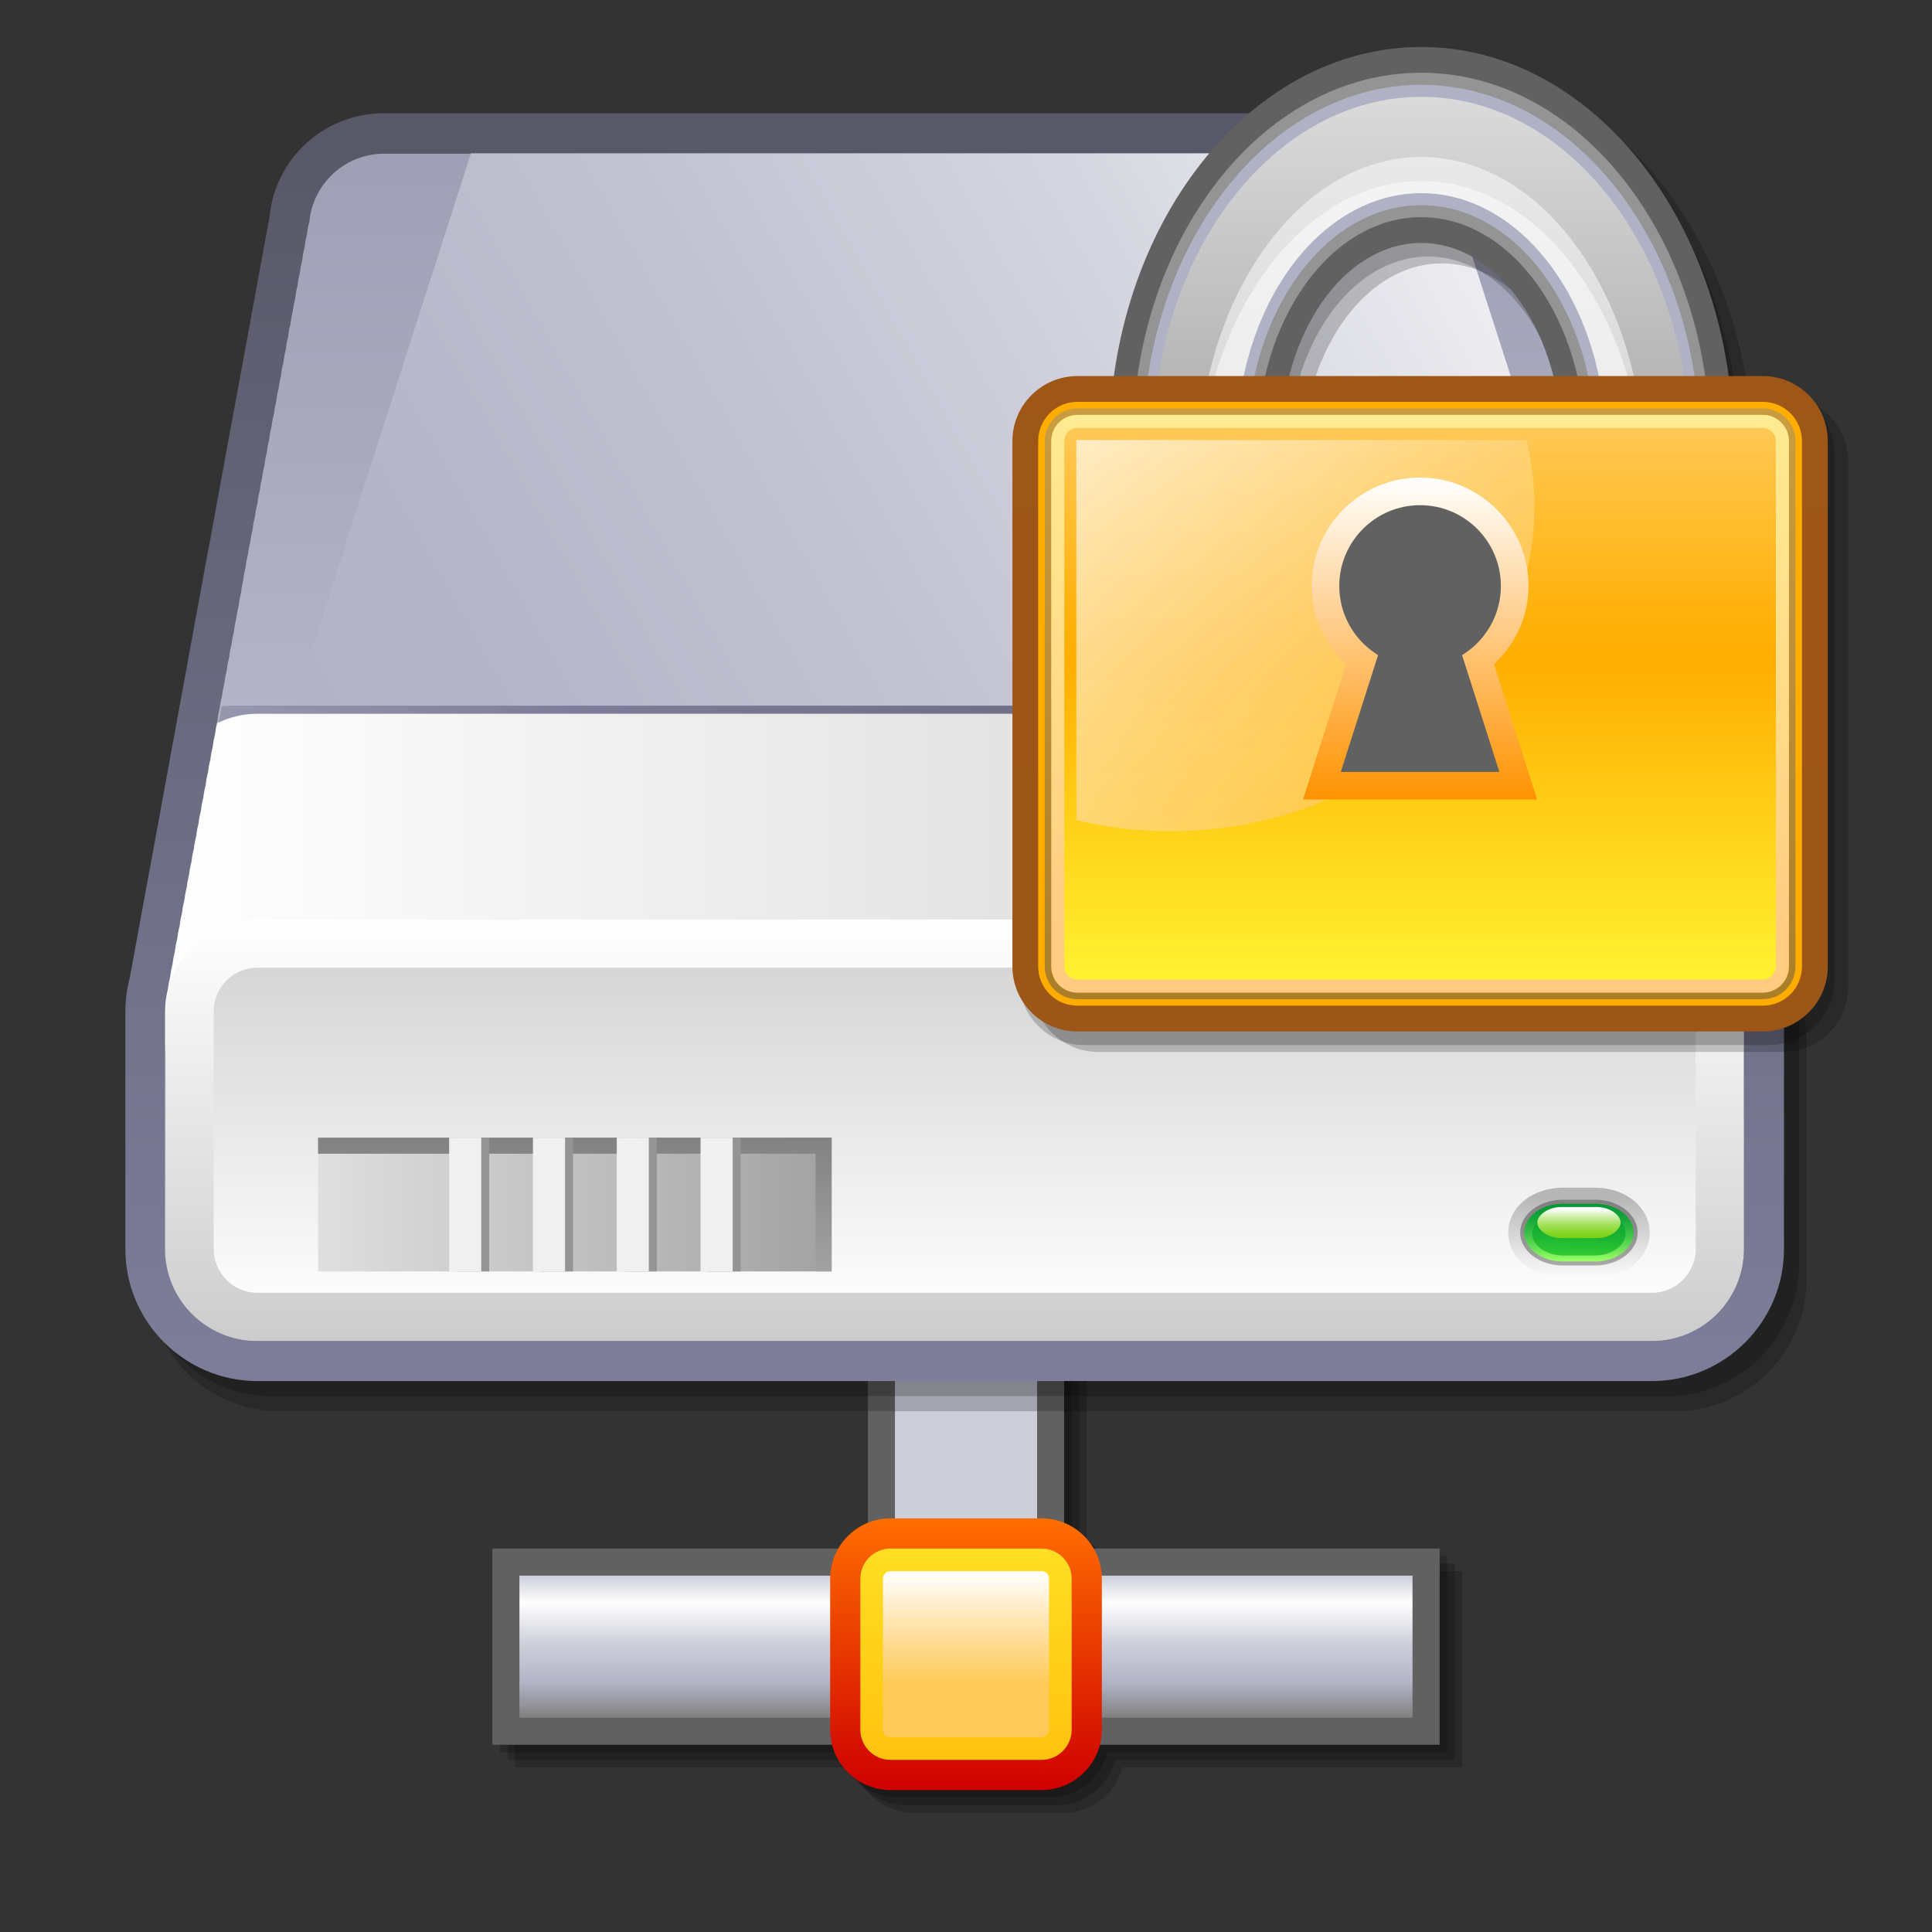 <?xml version="1.0" encoding="UTF-8" standalone="no"?>
<!DOCTYPE svg PUBLIC "-//W3C//DTD SVG 20010904//EN"
"http://www.w3.org/TR/2001/REC-SVG-20010904/DTD/svg10.dtd">
<svg xmlns="http://www.w3.org/2000/svg" xmlns:xlink="http://www.w3.org/1999/xlink" xmlns:xml="http://www.w3.org/XML/1998/namespace" xml:space="preserve" width="64" height="64" overflow="visible" viewBox="0 0 48 48">
  <rect x="0" y="0" width="48" height="48" fill="#333333" stroke="none"/>
  <defs>
    <linearGradient id="g" x1="-154.78" x2="-154.78" y1="281.865" y2="312.007" gradientTransform="matrix(1 0 0 -1 178.5 315.5)" gradientUnits="userSpaceOnUse">
      <stop offset="0" stop-color="#7d7d99"/>
      <stop offset="1" stop-color="#585868"/>
    </linearGradient>
    <linearGradient id="h" x1="-154.786" x2="-154.786" y1="279.5" y2="314.376" gradientTransform="matrix(1 0 0 -1 178.5 315.5)" gradientUnits="userSpaceOnUse">
      <stop offset="0" stop-color="#cecedb"/>
      <stop offset=".584" stop-color="#b1b1c5"/>
      <stop offset="1" stop-color="#9a9ab1"/>
    </linearGradient>
    <linearGradient id="a" x1="-135.982" x2="-160.075" y1="317.517" y2="293.424" gradientTransform="matrix(1 0 0 -1 178.5 315.5)" gradientUnits="userSpaceOnUse">
      <stop offset="0" stop-color="#fff"/>
      <stop offset=".071" stop-color="#f5f5f7"/>
      <stop offset=".312" stop-color="#d7d7e1"/>
      <stop offset=".55" stop-color="#c2c2d2"/>
      <stop offset=".782" stop-color="#b5b5c8"/>
      <stop offset="1" stop-color="#b1b1c5"/>
    </linearGradient>
    <linearGradient id="j" x1="-174.389" x2="-135.174" y1="292.536" y2="292.536" gradientTransform="matrix(1 0 0 -1 178.5 315.5)" gradientUnits="userSpaceOnUse">
      <stop offset="0" stop-color="#9a9ab1"/>
      <stop offset=".258" stop-color="#7d7d99"/>
      <stop offset="1" stop-color="#585868"/>
    </linearGradient>
    <linearGradient id="k" x1="-174.391" x2="-135.174" y1="292.536" y2="292.536" gradientTransform="matrix(1 0 0 -1 178.5 315.5)" gradientUnits="userSpaceOnUse">
      <stop offset="0" stop-color="#fff"/>
      <stop offset="1" stop-color="#ccc"/>
    </linearGradient>
    <linearGradient id="l" x1="-154.781" x2="-154.781" y1="292.655" y2="282.185" gradientTransform="matrix(1 0 0 -1 178.5 315.5)" gradientUnits="userSpaceOnUse">
      <stop offset="0" stop-color="#fff"/>
      <stop offset="1" stop-color="#ccc"/>
    </linearGradient>
    <linearGradient id="m" x1="-154.781" x2="-154.781" y1="282.688" y2="293.562" gradientTransform="matrix(1 0 0 -1 178.5 315.5)" gradientUnits="userSpaceOnUse">
      <stop offset="0" stop-color="#fff"/>
      <stop offset="1" stop-color="#ccc"/>
    </linearGradient>
    <linearGradient id="n" x1="-139.272" x2="-139.272" y1="283.613" y2="285.757" gradientTransform="matrix(1 0 0 -1 178.5 315.5)" gradientUnits="userSpaceOnUse">
      <stop offset=".006" stop-color="#fff"/>
      <stop offset="1" stop-color="#b6b6b6"/>
    </linearGradient>
    <linearGradient id="o" x1="-139.272" x2="-139.272" y1="283.713" y2="285.557" gradientTransform="matrix(1 0 0 -1 178.5 315.5)" gradientUnits="userSpaceOnUse">
      <stop offset=".006" stop-color="#b6b6b6"/>
      <stop offset=".367" stop-color="#9d9d9d"/>
      <stop offset=".743" stop-color="#898989"/>
      <stop offset="1" stop-color="#828282"/>
    </linearGradient>
    <linearGradient id="p" x1="-501.572" x2="-501.572" y1="284.763" y2="286.675" gradientTransform="matrix(-1 0 0 -.75 -462.344 244.913)" gradientUnits="userSpaceOnUse">
      <stop offset=".006" stop-color="#9f6"/>
      <stop offset=".236" stop-color="#68de56"/>
      <stop offset=".478" stop-color="#3bc147"/>
      <stop offset=".695" stop-color="#1bab3c"/>
      <stop offset=".877" stop-color="#079e35"/>
      <stop offset="1" stop-color="#093"/>
    </linearGradient>
    <linearGradient id="q" x1="-139.294" x2="-139.242" y1="284.257" y2="285.668" gradientTransform="matrix(1 0 0 -1 178.5 315.5)" gradientUnits="userSpaceOnUse">
      <stop offset=".006" stop-color="#3c3"/>
      <stop offset=".358" stop-color="#1bb433"/>
      <stop offset=".74" stop-color="#07a033"/>
      <stop offset="1" stop-color="#093"/>
    </linearGradient>
    <linearGradient id="r" x1="-139.272" x2="-139.272" y1="285.455" y2="284.534" gradientTransform="matrix(1 0 0 -1 178.5 315.5)" gradientUnits="userSpaceOnUse">
      <stop offset="0" stop-color="#fff"/>
      <stop offset=".091" stop-color="#e8f7d6"/>
      <stop offset=".227" stop-color="#c8ed9e"/>
      <stop offset=".365" stop-color="#ade46d"/>
      <stop offset=".5" stop-color="#97dc46"/>
      <stop offset=".633" stop-color="#85d627"/>
      <stop offset=".762" stop-color="#79d212"/>
      <stop offset=".886" stop-color="#72d004"/>
      <stop offset="1" stop-color="#6fcf00"/>
    </linearGradient>
    <linearGradient id="s" x1="-170.598" x2="-157.838" y1="285.574" y2="285.574" gradientTransform="matrix(1 0 0 -1 178.5 315.5)" gradientUnits="userSpaceOnUse">
      <stop offset="0" stop-color="#dfdfdf"/>
      <stop offset="1" stop-color="#a2a2a2"/>
    </linearGradient>
    <linearGradient id="t" x1="-164.218" x2="-164.218" y1="287.235" y2="283.912" gradientTransform="matrix(1 0 0 -1 178.5 315.5)" gradientUnits="userSpaceOnUse">
      <stop offset="0" stop-color="#828282"/>
      <stop offset="1" stop-color="#a2a2a2"/>
    </linearGradient>
    <linearGradient xlink:href="#a" id="i" x1="41.908" x2="5.932" y1="-4.288" y2="-24.412" gradientTransform="scale(1 -1)" gradientUnits="userSpaceOnUse" spreadMethod="pad"/>
  </defs>
  <g font-size="12">
    <path d="M36.33 39.035h-8.595c-.166-.287-.425-.514-.735-.64v-8.689h-4.875v8.689c-.311.126-.569.354-.735.64h-8.594v4.875h8.441c.167.647.752 1.125 1.451 1.125h3.75c.699 0 1.284-.478 1.451-1.125h8.441v-4.875z" opacity=".2"/>
    <path d="M36.143 38.848h-8.595c-.166-.287-.425-.514-.735-.64v-8.689h-4.875v8.689c-.311.126-.569.354-.735.64h-8.594v4.875h8.441c.167.647.752 1.125 1.451 1.125h3.75c.699 0 1.284-.478 1.451-1.125h8.441v-4.875z" opacity=".2"/>
    <path d="M35.955 38.66H27.36c-.166-.287-.425-.514-.735-.64v-8.689H21.75v8.689c-.311.126-.569.354-.735.64H12.42v4.875h8.441c.167.647.752 1.125 1.451 1.125h3.75c.699 0 1.284-.478 1.451-1.125h8.441V38.66z" opacity=".2"/>
    <path fill="#616161" d="M35.095 38.473H12.233v4.875h23.535v-4.875z"/>
    <linearGradient id="b" x1="-154.5" x2="-154.5" y1="276.354" y2="272.824" gradientTransform="matrix(1 0 0 -1 178.5 315.5)" gradientUnits="userSpaceOnUse">
      <stop offset="0" stop-color="#cecedb"/>
      <stop offset=".191" stop-color="#fff"/>
      <stop offset=".483" stop-color="#cecedb"/>
      <stop offset=".753" stop-color="#b3b3c6"/>
      <stop offset=".994" stop-color="#828282"/>
    </linearGradient>
    <path fill="url(#b)" d="M12.905 39.146h22.189v3.53H12.905z"/>
    <path fill="#616161" d="M21.563 29.511V41.99h4.875V29.144h-4.875z"/>
    <linearGradient id="c" x1="115.037" x2="115.037" y1="-549.632" y2="-553.163" gradientTransform="rotate(-90 -188.397 339)" gradientUnits="userSpaceOnUse">
      <stop offset="0" stop-color="#cecedb"/>
      <stop offset=".191" stop-color="#fff"/>
      <stop offset=".483" stop-color="#cecedb"/>
      <stop offset=".753" stop-color="#b3b3c6"/>
      <stop offset=".994" stop-color="#828282"/>
    </linearGradient>
    <path fill="url(#c)" d="M22.235 29.511h3.531v12.112h-3.531z"/>
    <linearGradient id="d" x1="-154.5" x2="-154.5" y1="271.027" y2="277.777" gradientTransform="matrix(1 0 0 -1 178.5 315.5)" gradientUnits="userSpaceOnUse">
      <stop offset="0" stop-color="#cf0000"/>
      <stop offset=".994" stop-color="#ff6d00"/>
    </linearGradient>
    <path fill="url(#d)" d="M27.375 42.973c0 .829-.672 1.5-1.5 1.5h-3.75c-.828 0-1.5-.671-1.5-1.5v-3.75c0-.828.672-1.5 1.5-1.5h3.75c.828 0 1.5.672 1.5 1.5v3.75z"/>
    <linearGradient id="e" x1="-154.5" x2="-154.5" y1="280.402" y2="267.84" gradientTransform="matrix(1 0 0 -1 178.5 315.5)" gradientUnits="userSpaceOnUse">
      <stop offset="0" stop-color="#fff030"/>
      <stop offset=".994" stop-color="#ffae00"/>
    </linearGradient>
    <path fill="url(#e)" d="M22.125 38.473c-.414 0-.75.337-.75.75v3.75c0 .414.336.75.75.75h3.75c.414 0 .75-.336.75-.75v-3.75c0-.413-.336-.75-.75-.75h-3.75z"/>
    <linearGradient id="f" x1="-154.5" x2="-154.5" y1="276.465" y2="273.652" gradientTransform="matrix(1 0 0 -1 178.5 315.5)" gradientUnits="userSpaceOnUse">
      <stop offset="0" stop-color="#fff"/>
      <stop offset=".497" stop-color="#ffe3a9"/>
      <stop offset=".994" stop-color="#ffc957"/>
    </linearGradient>
    <path fill="url(#f)" d="M22.125 39.035c-.104 0-.188.085-.188.188v3.75c0 .104.084.188.188.188h3.75c.104 0 .188-.084.188-.188v-3.75c0-.103-.084-.188-.188-.188h-3.75z"/>
  </g>
  <path d="M10.107 3.563c-1.491 0-2.717 1.119-2.853 2.603l.03-.169-.088.488.031-.172-.089.488.03-.169-.089.486.03-.169-.088.489.03-.168-.089.485.03-.167-.088.485.03-.169-.089.485.029-.164-.086.482.029-.164-.088.483.03-.167-.089.482.03-.163-.088.482.029-.162-.087.48.029-.165-.088.481.029-.163-.087.481.028-.162-.087.48.028-.161-.086.479.028-.16-.086.477.028-.161-.087.479.028-.16-.086.477.028-.158-.087.478.028-.16s-.086.475-.086.476c0-.001.028-.157.028-.157l-.086.477.028-.158-.086.474.028-.157-.086.476.028-.157-.086.475.028-.156-.086.474.028-.156-.086.472.027-.153-.086.472.028-.156-.089.471.027-.153-.085.471.027-.153-.086.472.027-.153-.085.47.027-.151-.085.47.027-.152-.085.471.027-.153-.085.47.027-.15-.085.468.026-.15-.085.467.027-.149-.085.467.026-.148-.084.467.026-.149-.084.468.026-.149-.084.466.026-.149-.084.465.026-.146-.084.465.026-.147-.084.464.026-.146-.084.465.026-.146-.084.463.026-.147-.084.467.026-.147-.084.463.025-.145-.084.462.025-.145s-.083.459-.083.46l.025-.143-.084.463.025-.144-.085.459.025-.144-.084.461.025-.141-.082.459.025-.143-.083.46.025-.142-.083.459.025-.141-.083.457.024-.139-.083.459.024-.14-.083.457.024-.139-.083.456.024-.139c-.066.267-.1.535-.1.796v5.9c0 1.809 1.472 3.281 3.281 3.281h34.646c1.81 0 3.281-1.473 3.281-3.281V25.88c0-.263-.034-.531-.101-.798l.024.143-.082-.458.024.141-.083-.459.024.14-.083-.46.024.143-.082-.457.024.14-.084-.461.025.146-.082-.46c.024.142-.059-.318-.059-.318v-.001l.024.14-.084-.459.026.145-.084-.462.025.143-.084-.463.025.144-.084-.461.025.146-.083-.461.025.144-.084-.463.025.142-.084-.459.025.145-.083-.462.025.145-.085-.466.026.147-.084-.464.025.148-.084-.467.025.149-.084-.467.026.147-.084-.464.026.15-.086-.473.027.154-.084-.468.025.146-.084-.462.025.145-.085-.465.027.151-.085-.469.026.151-.085-.469.027.153-.087-.474.028.155-.085-.469.026.148s-.085-.466-.085-.467c0 .001.026.151.026.151l-.085-.469.026.151-.086-.471.027.155-.086-.475.028.159-.086-.475.027.155-.086-.473.027.157-.087-.477.028.159-.085-.475.027.153-.087-.474.027.156-.087-.478.029.166-.086-.479.027.156-.087-.477.028.161-.086-.477.027.159-.086-.477.027.158-.087-.478c0 .001.028.159.028.159l-.087-.478.029.166-.088-.482.029.161-.066-.481.028.161-.088-.479.029.164-.088-.483.029.164-.087-.48.028.163-.087-.481.029.164-.089-.484.03.167-.088-.481.029.162s-.088-.481-.088-.482c0 .001.029.166.029.166l-.09-.488.031.172-.088-.485.03.167s-.089-.486-.089-.487c0 .001.029.168.029.168s-.088-.484-.088-.485c0 .002.029.167.029.167l-.088-.484.03.169-.09-.489.031.171-.09-.49.031.172c-.138-1.484-1.364-2.603-2.855-2.603H10.107z" font-size="12" opacity=".2"/>
  <path d="M9.92 3.188c-1.491 0-2.717 1.119-2.853 2.603l.03-.169-.089.488.031-.172-.089.488.03-.169-.088.486.03-.169-.089.489.03-.168-.089.485.03-.167-.088.485.03-.169-.088.485.029-.164-.087.482.029-.164-.087.483.03-.167-.089.482.029-.164-.088.483.029-.162-.087.48.029-.165-.087.482.029-.163-.087.481.028-.162-.087.479.028-.161-.087.479.028-.16-.086.477.028-.161-.087.479.028-.16-.086.477.028-.158-.086.477.028-.16s-.086.475-.086.476c0-.001.028-.157.028-.157l-.087.477.028-.158-.086.474.028-.157-.086.476.028-.157-.086.475.028-.156-.086.474.028-.156-.086.472.027-.153-.086.472.028-.156-.086.472.025-.153-.086.471.027-.153-.086.472.027-.153-.085.47.027-.151-.085.47.027-.152-.085.471.027-.153-.085.47.027-.15-.085.468.026-.15-.085.467.027-.149-.085.467.026-.148-.084.464.026-.149-.084.468.026-.149-.084.466.026-.149-.084.465.026-.146-.084.465.026-.147-.084.464.026-.146-.086.464.026-.146-.084.463.026-.147-.084.467.026-.147-.084.463.025-.145-.084.462.025-.145s-.083.459-.083.46l.025-.143-.084.464.025-.144-.083.462.025-.144-.084.461.025-.141-.083.459.025-.143-.083.46.025-.142-.083.46.025-.141-.083.457.024-.139-.083.458.024-.141-.083.457.024-.139-.083.457.024-.139c-.066.267-.1.535-.1.796v5.9c0 1.809 1.472 3.281 3.281 3.281h34.646c1.81 0 3.281-1.473 3.281-3.281v-5.901c0-.263-.034-.531-.101-.798l.024.143-.082-.458.024.14-.083-.459.024.14-.083-.46.024.143-.082-.457.024.14-.084-.461.025.146-.082-.46c.024.142-.059-.318-.059-.318v-.001l.024.14-.084-.459.026.145-.084-.462.025.143-.084-.463.025.144-.084-.461.025.146-.083-.461.025.144-.084-.463.025.142-.084-.459.025.145-.083-.462.025.145-.085-.466.026.147-.084-.464.025.148-.084-.467.025.149-.084-.467.026.147-.084-.464.026.15-.086-.473.027.154-.084-.468.025.146-.084-.462.025.145-.085-.465.027.151-.085-.469.026.151-.085-.469.027.153-.087-.474.028.155-.085-.469.026.148s-.085-.466-.085-.467c0 .001.026.151.026.151l-.085-.469.026.151-.086-.471.027.155-.086-.475.028.159-.086-.475.027.155-.086-.473.027.157-.087-.477.028.159-.085-.475.027.153-.087-.474.027.156-.087-.478.029.166-.086-.479.027.156-.087-.477.028.161-.086-.477.027.159-.086-.477.027.158-.087-.478c0 .001.028.159.028.159l-.087-.478.029.166-.088-.482.029.161-.087-.479.028.161-.088-.479.029.164-.088-.483.029.164-.087-.48.028.163-.087-.481.029.164-.089-.484.03.167-.088-.481.054.158s-.088-.481-.088-.482c0 .001.029.166.029.166l-.09-.488.031.172-.088-.485.03.167s-.089-.486-.089-.487c0 .001.029.168.029.168s-.088-.484-.088-.485c0 .002.029.167.029.167l-.088-.484.03.169-.09-.489.031.171-.09-.49.031.172c-.138-1.484-1.364-2.603-2.855-2.603H9.92z" font-size="12" opacity=".2"/>
  <path fill="url(#g)" d="M9.545 2.813c-1.491 0-2.717 1.119-2.853 2.603l.03-.169-.089.488.031-.172-.089.488.03-.169-.088.486.03-.169-.089.489.03-.168-.089.485.03-.167-.088.485.03-.169-.088.485.029-.164-.087.482.029-.164-.087.483.03-.167-.089.482.029-.164-.088.483.029-.162-.087.48.029-.165-.087.482.029-.163-.087.481.028-.162-.087.479.028-.161-.087.479.028-.16-.086.477.028-.161-.087.479.028-.16-.086.477.028-.158-.087.478.028-.16s-.086.475-.086.476c0-.001.028-.157.028-.157l-.086.477.028-.158-.086.474.028-.157-.086.476.028-.157-.086.475.028-.156-.086.474.025-.157-.086.472.027-.153-.086.472.028-.156-.086.472.027-.153-.085.471.027-.153-.086.472.027-.153-.085.47.027-.151-.085.47.027-.152-.085.471.027-.153-.085.47.027-.15-.085.467.026-.15-.085.467.027-.149-.085.467.027-.15-.084.467.026-.149-.084.468.026-.149-.084.466.026-.149-.086.465.026-.146-.084.465.026-.147-.084.464.026-.146-.084.465.026-.146-.084.463.026-.147-.084.467.026-.147-.084.463.025-.145-.084.462.025-.145s-.083.459-.083.46l.025-.143-.084.463.025-.144-.083.462.025-.144-.084.461.025-.141-.083.459.025-.143-.083.46.025-.142-.083.459.025-.141-.083.457.024-.139-.083.459.025-.14-.083.457.024-.14-.083.457.024-.138c-.066.266-.1.535-.1.795v5.9c0 1.809 1.472 3.281 3.281 3.281h34.646c1.81 0 3.281-1.473 3.281-3.281V25.13c0-.263-.034-.531-.101-.797l.024.142-.082-.457.024.14-.083-.459.024.14-.083-.46.024.143-.082-.457.024.14-.084-.461.025.146-.082-.46c.024.142-.059-.318-.059-.318v-.001l.024.14-.084-.459.026.145-.084-.462.025.143-.084-.463.025.144-.084-.461.025.146-.083-.461.025.144-.084-.463.025.142-.084-.459.025.145-.083-.462.025.145-.085-.466.026.147-.084-.464.025.148-.084-.467.025.149-.084-.467.026.147-.084-.464.026.15-.086-.473.027.154-.084-.468.025.146-.084-.462.025.145-.085-.465.027.151-.085-.469.026.151-.085-.469.027.153-.087-.474.028.155-.085-.469.026.148s-.085-.466-.085-.467c0 .001.026.151.026.151l-.085-.469.026.151-.086-.471.027.155-.086-.475.028.159-.086-.475.027.155-.086-.473.027.157-.071-.48.028.159-.085-.475.027.153-.087-.474.027.156-.087-.478.029.166-.086-.479.027.156-.087-.477.028.161-.086-.477.027.159-.086-.477.027.158-.087-.478c0 .001.028.159.028.159l-.087-.478.029.166-.088-.482.029.161-.087-.479.028.161-.088-.479.029.164-.088-.483.029.164-.087-.48.028.163-.087-.481.029.164-.089-.484.03.167-.088-.481.029.162s-.088-.481-.088-.482c0 .001.029.166.029.166l-.09-.488.031.172-.08-.487.03.167s-.089-.486-.089-.487c0 .001.029.168.029.168s-.087-.484-.087-.486c0 .002.029.167.029.167l-.088-.484.03.169-.09-.489.031.171-.09-.49.031.172c-.138-1.484-1.364-2.603-2.855-2.603H9.545z" font-size="12"/>
  <path fill="url(#h)" d="M43.256 24.576c-.012-.109-.033-.215-.059-.318-.011-.109-.032-.214-.059-.317-.012-.109-.032-.215-.059-.318-.012-.108-.032-.214-.059-.317-.011-.108-.032-.214-.059-.317-.011-.109-.032-.214-.058-.318-.012-.109-.032-.214-.059-.318-.012-.109-.032-.214-.059-.317-.011-.109-.032-.215-.059-.318-.011-.109-.032-.214-.059-.318-.011-.108-.032-.214-.059-.317-.011-.109-.032-.215-.059-.318-.011-.109-.031-.214-.058-.318-.012-.109-.033-.215-.059-.318-.012-.108-.032-.214-.059-.318-.011-.109-.032-.214-.059-.318-.012-.109-.032-.214-.059-.317-.011-.109-.032-.214-.059-.318-.011-.108-.032-.214-.059-.317-.011-.109-.031-.214-.059-.317-.01-.109-.031-.215-.059-.318-.01-.109-.031-.214-.058-.317-.011-.109-.032-.215-.059-.318-.011-.109-.032-.214-.059-.317-.011-.109-.032-.215-.059-.318-.011-.109-.031-.215-.059-.318-.01-.108-.031-.214-.059-.318-.011-.108-.031-.214-.058-.318-.012-.108-.032-.214-.059-.317-.011-.109-.032-.215-.059-.319-.011-.109-.032-.214-.059-.317-.011-.109-.031-.214-.059-.318-.011-.109-.031-.214-.059-.318-.011-.109-.031-.214-.059-.318-.01-.109-.031-.214-.059-.317-.01-.109-.031-.215-.058-.318-.011-.109-.032-.215-.059-.318-.011-.109-.031-.214-.06-.317-.01-.109-.031-.214-.058-.318-.011-.109-.031-.214-.059-.318-.011-.109-.031-.215-.059-.318-.01-.108-.031-.215-.058-.318-.011-.109-.031-.215-.06-.318-.01-.109-.031-.214-.059-.317-.01-.109-.03-.214-.058-.317-.011-.109-.031-.215-.059-.318-.011-.109-.031-.215-.059-.318-.011-.109-.031-.215-.059-.318-.011-.109-.031-.214-.059-.317-.011-.109-.031-.215-.059-.319-.01-.109-.031-.214-.059-.317-.01-.109-.03-.214-.058-.317-.011-.109-.031-.215-.06-.318-.01-.109-.03-.215-.059-.318-.01-.109-.03-.215-.058-.318-.01-.109-.03-.215-.059-.318-.011-.109-.03-.215-.059-.318-.011-.109-.031-.215-.059-.317-.01-.109-.03-.215-.059-.318-.01-.109-.03-.215-.059-.317-.087-.952-.886-1.697-1.86-1.697H9.545c-.974 0-1.773.746-1.86 1.697-.028.096-.049.202-.059.311-.027.103-.048.209-.058.318-.028.103-.048.209-.059.317-.028.103-.048.209-.058.319-.028.103-.049.208-.059.318-.027.103-.048.208-.058.318-.028.103-.048.208-.059.317-.027.103-.048.209-.058.318-.028.103-.049.209-.058.318-.028.103-.049.208-.059.317-.027.104-.048.21-.058.319-.028.103-.049.208-.059.317-.027.103-.048.209-.059.318-.027.103-.048.209-.058.318-.027.104-.048.209-.059.318-.027.103-.048.208-.059.317-.027.103-.048.208-.058.317-.027.104-.048.209-.059.318-.027.103-.048.209-.058.318-.027.103-.048.209-.059.318-.027.104-.048.209-.059.318-.027.104-.048.209-.058.318-.027.103-.048.208-.059.317-.027.104-.048.209-.059.318-.027.104-.048.209-.059.318-.027.103-.048.208-.059.317-.027.104-.048.209-.058.318-.027.104-.048.209-.059.318-.023.105-.044.211-.055.32-.027.103-.048.208-.058.317-.027.104-.048.209-.059.319-.027.103-.047.209-.058.317-.027.104-.048.209-.059.318-.027.104-.048.209-.059.318-.027.104-.047.209-.059.318-.026.103-.047.208-.058.318-.026.103-.048.208-.059.317-.026.103-.048.209-.059.318-.026.104-.047.209-.058.317-.027.104-.048.209-.059.318-.026.103-.048.208-.059.317-.026.104-.047.209-.059.317-.026.104-.047.209-.059.318-.026.103-.047.208-.058.317-.026.104-.048.209-.059.318-.026.104-.047.209-.059.318-.026.104-.047.209-.058.318-.027.104-.048.209-.059.318-.026.104-.047.209-.059.318-.026.104-.047.208-.059.317-.026.104-.047.209-.059.318-.026.104-.047.209-.058.318-.026.103-.048.208-.059.317-.026.104-.047.209-.059.318-.026.104-.047.209-.058.318-.026.104-.047.209-.059.317-.026.104-.047.208-.059.317-.026.104-.047.209-.059.318-.026.104-.047.208-.058.317-.026.104-.047.209-.059.318-.044.178-.07.362-.07.554v5.901c0 1.262 1.023 2.284 2.284 2.284h34.646c1.262 0 2.285-1.022 2.285-2.284V25.13c.012-.192-.013-.376-.058-.554z" font-size="12"/>
  <path fill="url(#i)" d="M11.7 3.809 5.14 24.252c12.481-1.497 24.628-1.504 36.926-.826L35.752 3.809H11.7z" font-size="12"/>
  <path fill="url(#j)" d="M4.473 23.187c-.026.104-.047.209-.058.318-.026.104-.047.208-.059.316-.026.104-.047.21-.059.319-.025.104-.047.208-.058.317-.026.103-.047.208-.059.317-.044.178-.07.363-.07.555v2.421c.424.4.995.647 1.625.647h35.966c.63 0 1.2-.247 1.625-.647v-2.421c0-.191-.026-.377-.071-.555-.012-.108-.032-.214-.059-.317-.011-.109-.032-.214-.058-.317-.012-.109-.033-.215-.06-.319-.011-.108-.032-.213-.058-.316-.011-.109-.032-.214-.059-.318-.011-.108-.032-.214-.059-.318-.011-.108-.032-.214-.059-.317-.011-.109-.032-.214-.059-.318-.011-.109-.032-.214-.058-.318-.012-.109-.032-.215-.059-.318-.012-.108-.032-.214-.059-.317-.012-.108-.033-.214-.059-.317-.011-.109-.032-.214-.059-.318-.011-.109-.032-.215-.059-.318-.011-.108-.032-.214-.059-.318-.011-.109-.032-.215-.059-.318-.011-.109-.032-.214-.059-.317-.011-.108-.031-.214-.059-.318-.011-.108-.031-.214-.059-.317-.011-.109-.031-.214-.058-.318-.011-.109-.032-.214-.059-.318-.011-.109-.031-.214-.059-.317-.008-.083-.023-.163-.041-.242-.075-.007-.151-.013-.229-.013H5.736c-.077 0-.153.006-.229.013-.018.079-.034.159-.042.242-.027.104-.048.209-.059.317-.026.104-.047.209-.058.318-.026.104-.048.209-.059.318-.026.104-.047.209-.059.317-.026.104-.047.209-.059.318-.026.104-.047.208-.058.317-.026.104-.048.209-.059.318-.026.104-.048.209-.059.318-.026.103-.047.209-.058.318-.027.104-.048.209-.059.318-.026.104-.048.209-.059.317-.026.104-.047.209-.059.317-.026.104-.048.209-.059.318-.026.104-.047.209-.058.318-.026.104-.048.208-.059.318-.026.104-.047.209-.059.317-.02.104-.041.21-.052.318z" font-size="12"/>
  <path fill="url(#k)" d="M43.197 24.258c-.011-.109-.032-.214-.059-.317-.011-.109-.032-.215-.059-.318-.011-.108-.032-.214-.058-.317-.012-.108-.032-.214-.059-.317-.012-.109-.033-.214-.059-.318-.011-.109-.032-.214-.059-.318-.011-.109-.032-.214-.059-.317-.011-.109-.032-.215-.059-.318-.011-.109-.032-.214-.059-.318-.011-.108-.032-.214-.059-.317-.011-.109-.032-.215-.058-.318-.012-.109-.032-.214-.059-.318-.012-.109-.032-.215-.059-.318-.012-.108-.032-.214-.059-.317-.011-.109-.032-.215-.059-.318-.011-.109-.032-.214-.059-.317-.011-.109-.031-.214-.059-.318-.011-.108-.031-.214-.059-.317-.011-.109-.031-.214-.058-.317-.009-.089-.025-.174-.046-.259-.302-.148-.642-.233-1.001-.233H6.396c-.36 0-.699.085-1.001.234-.02.084-.036.17-.045.258-.026.103-.047.208-.059.317-.026.104-.047.209-.059.317-.026.104-.047.209-.058.318-.026.103-.048.208-.059.317-.026.104-.048.209-.059.318-.026.104-.047.209-.058.317-.026.104-.048.209-.059.318-.026.104-.047.209-.059.318-.026.104-.047.209-.059.318-.026.104-.047.208-.058.317-.026.104-.048.209-.059.318-.026.104-.047.209-.058.318-.026.103-.047.208-.059.317-.026.104-.047.209-.058.318-.026.104-.047.209-.059.318-.026.104-.047.209-.059.317-.026.104-.047.208-.058.317-.026.104-.048.209-.059.318-.026.104-.047.208-.059.317-.026.104-.047.209-.059.318-.044.177-.07.361-.07.553v.785c0 1.262 1.023 2.284 2.285 2.284h34.648c1.262 0 2.284-1.022 2.284-2.284v-.784c0-.191-.025-.377-.07-.555-.009-.108-.03-.213-.056-.317z" font-size="12"/>
  <path fill="url(#l)" d="M4.111 31.031c0 1.262 1.023 2.284 2.285 2.284h34.646c1.262 0 2.284-1.022 2.284-2.284V25.13c0-1.262-1.022-2.285-2.284-2.285H6.396c-1.262 0-2.284 1.023-2.284 2.285v5.901h-.001z" font-size="12"/>
  <path fill="url(#m)" d="M6.396 24.042c-.6 0-1.088.488-1.088 1.088v5.901c0 .6.488 1.088 1.088 1.088h34.646c.6 0 1.088-.488 1.088-1.088V25.13c0-.6-.488-1.088-1.088-1.088H6.396z" font-size="12"/>
  <path fill="url(#n)" d="M38.826 29.508c-.761 0-1.355.49-1.355 1.116s.595 1.116 1.355 1.116h.805c.76 0 1.355-.49 1.355-1.116s-.596-1.116-1.355-1.116h-.805z" font-size="12"/>
  <path fill="url(#o)" d="M38.826 29.807c-.583 0-1.057.367-1.057.817s.474.816 1.057.816h.805c.582 0 1.056-.366 1.056-.816s-.473-.817-1.056-.817h-.805z" font-size="12"/>
  <path fill="url(#p)" d="M40.587 30.624c0 .396-.428.717-.956.717h-.805c-.528 0-.957-.321-.957-.717 0-.396.429-.717.957-.717h.805c.528 0 .956.321.956.717z" font-size="12"/>
  <path fill="url(#q)" d="M38.826 30.106c-.411 0-.758.248-.758.542 0 .295.347.544.758.544h.805c.41 0 .757-.249.757-.544 0-.294-.347-.542-.757-.542h-.805z" font-size="12"/>
  <path fill="url(#r)" d="M38.794 29.988c-.338 0-.601.208-.601.387s.263.386.601.386h.869c.344 0 .6-.204.6-.386 0-.183-.256-.387-.6-.387h-.869z" font-size="12"/>
  <path fill="url(#s)" d="M7.902 28.265h12.76v3.323H7.902z" font-size="12"/>
  <path fill="url(#t)" d="M7.902 28.265v.399h12.361v2.924h.399v-3.323z" font-size="12"/>
  <path fill="#949494" d="M17.605 28.265h.797v3.323h-.797zm-4.165 0h.797v3.323h-.797zm2.082 0h.797v3.323h-.797zm-4.164 0h.797v3.323h-.797z" font-size="12"/>
  <path fill="#f0f0f0" d="M17.405 28.265h.798v3.323h-.798zm-4.164 0h.797v3.323h-.797zm2.082 0h.797v3.323h-.797zm-4.164 0h.797v3.323h-.797z" font-size="12"/>
  <path fill="none" d="M0 48V0h48v48" font-size="12"/>
  <g stroke="#000" font-size="12" transform="translate(13.903 -12.714) scale(.169)">
    <linearGradient id="u" x1="126.501" x2="126.5" y1="2251.101" y2="-3166.659" gradientUnits="userSpaceOnUse">
      <stop offset="0" stop-color="#616161"/>
      <stop offset="1" stop-color="#828282"/>
    </linearGradient>
    <path fill="url(#u)" stroke="none" d="M171.971 132.564h-3.293c-3.068-26.396-20.705-46.639-42.004-46.639-21.295 0-38.927 20.242-41.998 46.639h-3.644c-3.7 0-6.711 3.336-6.711 7.439v77.311c0 4.1 3.011 7.433 6.711 7.433h90.939c3.699 0 6.709-3.333 6.709-7.433v-77.311c0-4.103-3.01-7.439-6.709-7.439m-45.298-25.405c11.26 0 20.715 10.833 23.352 25.405h-46.699c2.64-14.572 12.091-25.405 23.347-25.405z"/>
    <path stroke="none" d="M179.883 133.517h-5.027c-3.811-27.457-22.615-48.381-45.182-48.381-22.566 0-41.365 20.924-45.175 48.381H79.12c-5.266 0-9.551 4.284-9.551 9.55v77.251c0 5.264 4.285 9.547 9.551 9.547h100.763c5.266 0 9.549-4.283 9.549-9.547v-77.251c0-5.266-4.284-9.55-9.549-9.55m-50.209-19.566c8.908 0 16.52 8.159 19.428 19.565h-38.85c2.907-11.406 10.517-19.565 19.422-19.565z" opacity=".2"/>
    <path stroke="none" d="M177.883 132.517h-5.027c-3.811-27.457-22.615-48.381-45.182-48.381-22.565 0-41.364 20.924-45.175 48.381H77.12c-5.266 0-9.551 4.284-9.551 9.55v77.251c0 5.264 4.285 9.547 9.551 9.547h100.763c5.266 0 9.549-4.283 9.549-9.547v-77.251c0-5.266-4.284-9.55-9.549-9.55m-50.21-19.566c8.909 0 16.52 8.159 19.428 19.565h-38.85c2.908-11.406 10.517-19.565 19.422-19.565z" opacity=".2"/>
    <path fill="#616161" stroke="none" d="M80.78 140.781c0 32.337 20.587 58.647 45.894 58.647 25.309 0 45.901-26.311 45.901-58.647s-20.592-58.646-45.901-58.646c-25.307.001-45.894 26.31-45.894 58.646m25.209 0c0-16.447 9.279-29.83 20.685-29.83 11.411 0 20.692 13.383 20.692 29.83 0 16.449-9.281 29.83-20.692 29.83-11.406 0-20.685-13.381-20.685-29.83z"/>
    <path fill="#949494" stroke="none" d="M126.673 85.926c-23.456 0-42.473 24.559-42.473 54.855 0 30.298 19.017 54.855 42.473 54.855 23.461 0 42.483-24.558 42.483-54.855 0-30.297-19.021-54.855-42.483-54.855m0 88.478c-13.29 0-24.105-15.082-24.105-33.623 0-18.537 10.815-33.622 24.105-33.622 13.297 0 24.11 15.085 24.11 33.622 0 18.541-10.812 33.623-24.11 33.623z"/>
    <path fill="#b1b1c5" stroke="none" d="M85.728 140.781c0 29.271 18.372 53.086 40.945 53.086 22.581 0 40.95-23.814 40.95-53.086s-18.369-53.084-40.95-53.084c-22.573 0-40.945 23.813-40.945 53.084m15.31 0c0-19.514 11.5-35.39 25.636-35.39 14.139 0 25.643 15.876 25.643 35.39 0 19.516-11.504 35.394-25.643 35.394-14.136 0-25.636-15.878-25.636-35.394z"/>
    <linearGradient id="v" x1="126.676" x2="126.676" y1="192.101" y2="89.467" gradientUnits="userSpaceOnUse">
      <stop offset="0" stop-color="#828282"/>
      <stop offset="1" stop-color="#dadada"/>
    </linearGradient>
    <path fill="url(#v)" stroke="none" d="M87.26 140.781c0 28.292 17.683 51.319 39.413 51.319 21.737 0 39.418-23.027 39.418-51.319 0-28.293-17.682-51.314-39.418-51.314-21.73 0-39.413 23.021-39.413 51.314m12.247 0c0-20.49 12.187-37.161 27.166-37.161 14.985 0 27.172 16.671 27.172 37.161 0 20.487-12.188 37.161-27.172 37.161-14.979 0-27.166-16.673-27.166-37.161z"/>
    <path fill="#fff" stroke="none" d="M104.085 182.794c6.401 5.852 14.191 9.307 22.588 9.307 8.401 0 16.19-3.451 22.596-9.304 6.344-8.552 10.313-20.653 10.313-34.05 0-25.858-14.762-46.896-32.909-46.896-18.143 0-32.907 21.037-32.907 46.896 0 13.397 3.971 25.492 10.319 34.047m22.588-79.174c14.985 0 27.172 16.671 27.172 37.161 0 .602-.045 1.182-.064 1.77.02.59.064 1.172.064 1.771 0 14.811-6.383 27.59-15.576 33.555-3.395 3.045-7.354 4.825-11.596 4.825-4.238 0-8.197-1.78-11.59-4.825-9.193-5.965-15.576-18.744-15.576-33.555 0-.6.046-1.182.067-1.771-.021-.588-.067-1.168-.067-1.77 0-20.49 12.187-37.161 27.166-37.161z" opacity=".5"/>
    <path fill="#fff" stroke="none" d="M159.582 145.206c0-25.856-14.762-46.894-32.909-46.894-18.143 0-32.907 21.037-32.907 46.894 0 25.855 14.765 46.895 32.907 46.895 18.147 0 32.909-21.039 32.909-46.895m-32.909 33.96c-4.238 0-8.197-1.785-11.59-4.824-9.193-5.971-15.576-18.75-15.576-33.561 0-20.49 12.187-37.161 27.166-37.161 14.985 0 27.172 16.671 27.172 37.161 0 14.811-6.383 27.59-15.576 33.561-3.394 3.039-7.353 4.824-11.596 4.824z" opacity=".5"/>
    <linearGradient id="w" x1="126.501" x2="126.5" y1="1569.297" y2="-2025.562" gradientUnits="userSpaceOnUse">
      <stop offset="0" stop-color="#616161"/>
      <stop offset="1" stop-color="#828282"/>
    </linearGradient>
    <path fill="url(#w)" stroke="none" d="M76.12 132.634c-4.1 0-7.434 3.333-7.434 7.433v77.251c0 4.1 3.334 7.43 7.434 7.43h100.763c4.098 0 7.432-3.33 7.432-7.43v-77.251c0-4.1-3.334-7.433-7.432-7.433H76.12z"/>
    <linearGradient id="x" x1="126.501" x2="126.5" y1="1569.324" y2="-2025.638" gradientUnits="userSpaceOnUse">
      <stop offset="0" stop-color="#824f26"/>
      <stop offset="1" stop-color="#c76200"/>
    </linearGradient>
    <path fill="url(#x)" stroke="none" d="M76.12 130.517c-5.266 0-9.551 4.284-9.551 9.55v77.251c0 5.264 4.285 9.547 9.551 9.547h100.763c5.266 0 9.549-4.283 9.549-9.547v-77.251c0-5.266-4.283-9.55-9.549-9.55H76.12z"/>
    <linearGradient id="y" x1="126.501" x2="126.5" y1="1569.312" y2="-2025.619" gradientUnits="userSpaceOnUse">
      <stop offset="0" stop-color="#ff9200"/>
      <stop offset="1" stop-color="gold"/>
    </linearGradient>
    <path fill="url(#y)" stroke="none" d="M182.643 217.317c0 3.183-2.576 5.758-5.76 5.758H76.12c-3.183 0-5.762-2.575-5.762-5.758v-77.251c0-3.182 2.579-5.76 5.762-5.76h100.763c3.184 0 5.76 2.578 5.76 5.76v77.251z"/>
    <linearGradient id="z" x1="126.501" x2="126.501" y1="225.478" y2="102.638" gradientUnits="userSpaceOnUse">
      <stop offset="0" stop-color="#a87d28"/>
      <stop offset="1" stop-color="#d6a84a"/>
    </linearGradient>
    <path fill="url(#z)" stroke="none" d="M76.12 135.268c-2.65 0-4.799 2.15-4.799 4.799v77.251c0 2.646 2.148 4.8 4.799 4.8h100.763c2.648 0 4.797-2.154 4.797-4.8v-77.251c0-2.648-2.148-4.799-4.797-4.799H76.12z"/>
    <linearGradient id="A" x1="126.501" x2="126.501" y1="225.47" y2="102.636" gradientUnits="userSpaceOnUse">
      <stop offset="0" stop-color="#ff9200"/>
      <stop offset="1" stop-color="#fff030"/>
    </linearGradient>
    <path fill="url(#A)" stroke="none" d="M76.12 136.226c-2.119 0-3.841 1.722-3.841 3.841v77.251c0 2.12 1.722 3.838 3.841 3.838h100.763c2.119 0 3.84-1.718 3.84-3.838v-77.251c0-2.119-1.721-3.841-3.84-3.841H76.12z"/>
    <path fill="#fff" stroke="none" d="M76.12 136.226c-2.119 0-3.841 1.722-3.841 3.841v77.251c0 2.12 1.722 3.838 3.841 3.838h100.763c2.119 0 3.84-1.718 3.84-3.838v-77.251c0-2.119-1.721-3.841-3.84-3.841H76.12z" opacity=".5"/>
    <linearGradient id="B" x1="126.5" x2="126.5" y1="137.664" y2="217.803" gradientUnits="userSpaceOnUse">
      <stop offset="0" stop-color="#ffc957"/>
      <stop offset=".171" stop-color="#ffbd2f"/>
      <stop offset=".344" stop-color="#ffb20d"/>
      <stop offset=".438" stop-color="#ffae00"/>
      <stop offset="1" stop-color="#fff030"/>
    </linearGradient>
    <path fill="url(#B)" stroke="none" d="M76.12 138.143c-1.059 0-1.922.863-1.922 1.924v77.251c0 1.063.863 1.921 1.922 1.921h100.763c1.059 0 1.92-.858 1.92-1.921v-77.251c0-1.061-.861-1.924-1.92-1.924H76.12z"/>
    <linearGradient id="C" x1="69.799" x2="129.042" y1="128.589" y2="187.833" gradientUnits="userSpaceOnUse">
      <stop offset="0" stop-color="#fff"/>
      <stop offset=".326" stop-color="#ffeabe"/>
      <stop offset=".641" stop-color="#ffd886"/>
      <stop offset=".874" stop-color="#ffcd64"/>
      <stop offset="1" stop-color="#ffc957"/>
    </linearGradient>
    <path fill="url(#C)" stroke="none" d="M75.963 195.806c4.418 1.051 9.059 1.62 13.846 1.62 29.542 0 53.492-21.372 53.492-47.738 0-3.354-.393-6.62-1.127-9.775h-66.21c-.001 2.078-.001 34.624-.001 55.893z" opacity=".8"/>
    <linearGradient id="D" x1="126.501" x2="126.501" y1="192.765" y2="145.443" gradientUnits="userSpaceOnUse">
      <stop offset="0" stop-color="#ff9200"/>
      <stop offset="1" stop-color="#fff"/>
    </linearGradient>
    <path fill="url(#D)" stroke="none" d="M110.563 161.379c0 4.43 1.906 8.529 5.071 11.516-1.03 3.226-6.343 19.87-6.343 19.87h34.417s-5.314-16.645-6.344-19.87c3.164-2.986 5.072-7.086 5.072-11.516 0-8.787-7.15-15.936-15.938-15.936-8.786 0-15.935 7.149-15.935 15.936z"/>
    <path fill="#616161" stroke="none" d="M114.62 161.379c0 3.963 1.965 7.652 5.26 9.869l.441.299s-4.947 15.501-5.477 17.162h23.312c-.529-1.661-5.479-17.162-5.479-17.162l.443-.299c3.293-2.217 5.26-5.906 5.26-9.869 0-6.553-5.33-11.881-11.881-11.881s-11.879 5.328-11.879 11.881z"/>
  </g>
</svg>